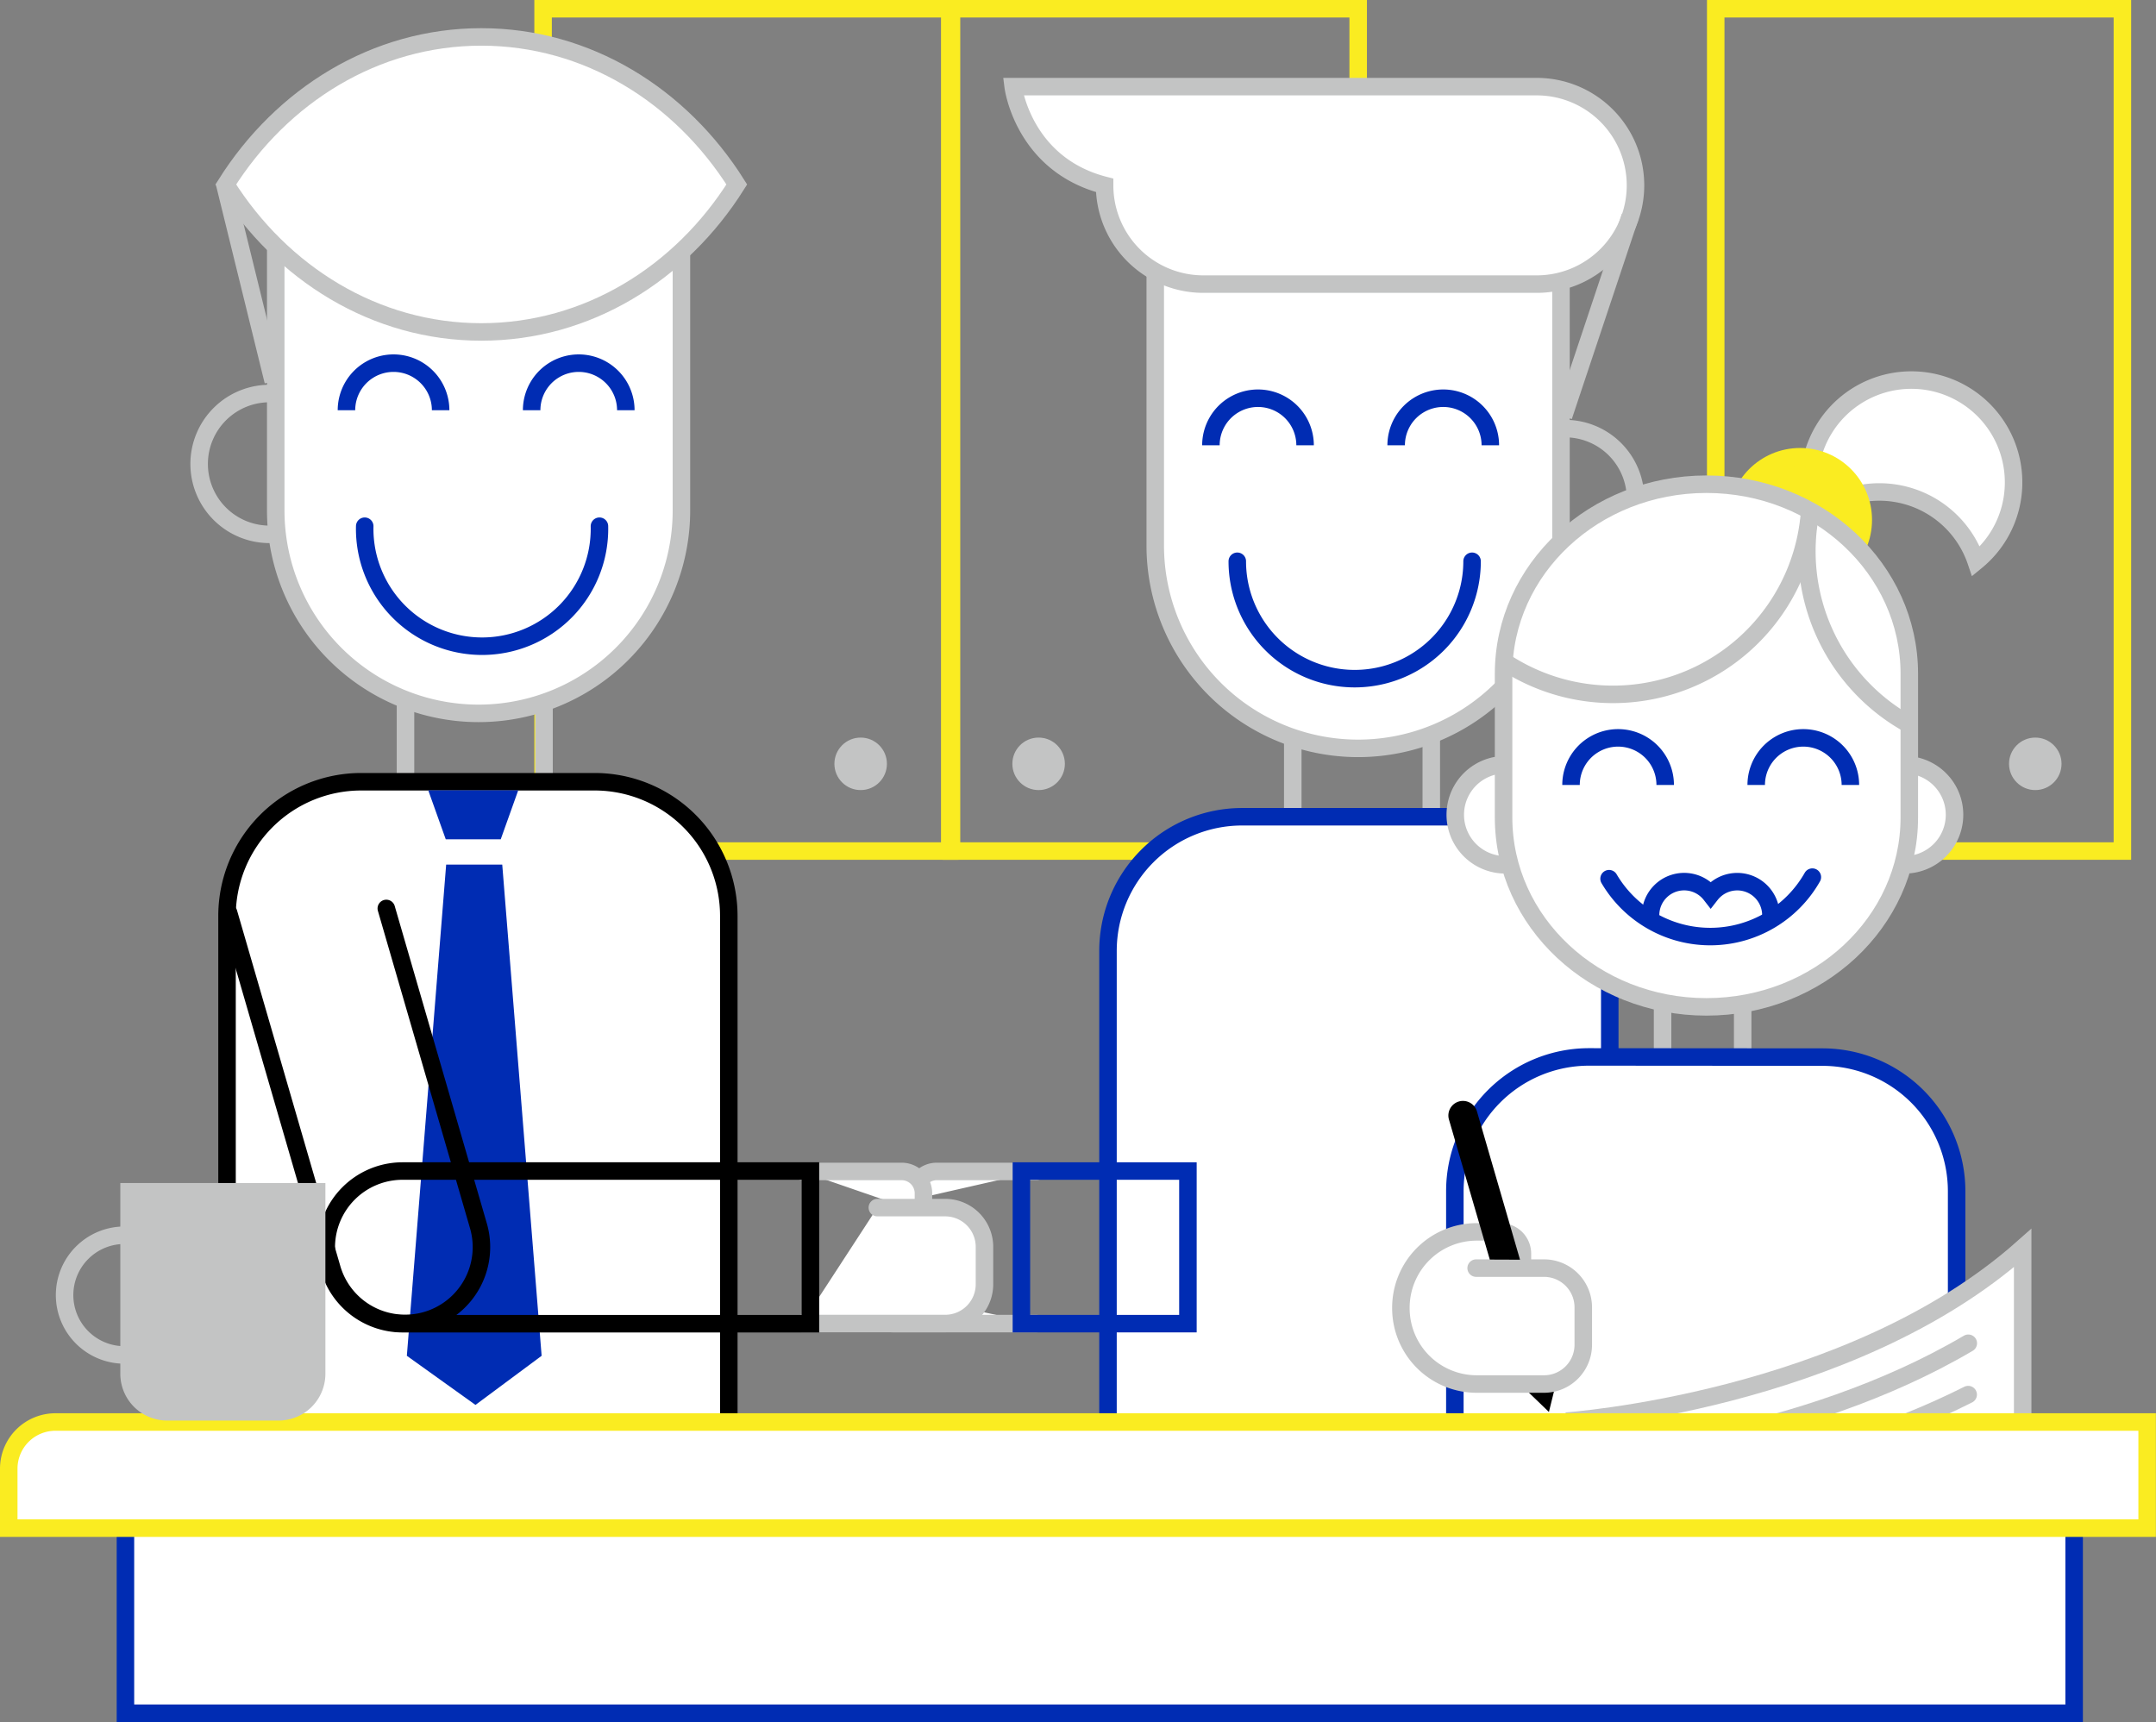<svg xmlns="http://www.w3.org/2000/svg" viewBox="0 0 369.52 295.17"><rect x="0" y="0" width="369.52" height="295.17" fill="#808080" stroke="none"/><defs><style>.cls-1,.cls-12,.cls-13,.cls-14,.cls-4,.cls-6,.cls-8{fill:none;}.cls-1,.cls-15,.cls-9{stroke:#faec21;}.cls-1,.cls-10,.cls-12,.cls-14,.cls-15,.cls-16,.cls-4,.cls-5,.cls-6,.cls-7,.cls-9{stroke-miterlimit:10;}.cls-1,.cls-10,.cls-12,.cls-13,.cls-14,.cls-15,.cls-16,.cls-3,.cls-4,.cls-5,.cls-6,.cls-7,.cls-8,.cls-9{stroke-width:3px;}.cls-16,.cls-2{fill:#c3c4c4;}.cls-10,.cls-15,.cls-3,.cls-5,.cls-7{fill:#fff;}.cls-14,.cls-16,.cls-3,.cls-4,.cls-5{stroke:#c3c4c4;}.cls-13,.cls-14,.cls-3,.cls-8{stroke-linecap:round;}.cls-13,.cls-3,.cls-8{stroke-linejoin:round;}.cls-6,.cls-7,.cls-8{stroke:#002cb3;}.cls-9{fill:#faec21;}.cls-10,.cls-12,.cls-13{stroke:#000;}.cls-11{fill:#002cb3;}</style></defs><title>Asset 2</title><g id="Layer_2" data-name="Layer 2"><g id="Elements_Text" data-name="Elements/Text"><rect class="cls-1" x="294.06" y="1.5" width="69.7" height="144.38"/><circle class="cls-2" cx="348.83" cy="130.93" r="4.5"/><rect class="cls-1" x="93.08" y="1.5" width="69.7" height="144.38"/><polyline class="cls-1" points="232.78 145.88 163.08 145.88 163.08 1.5 232.78 1.5 232.78 9.43 232.78 98.93"/><circle class="cls-2" cx="147.51" cy="130.93" r="4.5"/><circle class="cls-2" cx="178.01" cy="130.93" r="4.5"/><path class="cls-3" d="M177.66,200.8h-17.1a3.73,3.73,0,0,0-3.73,3.74v1"/><path class="cls-3" d="M146.36,220.15a6.73,6.73,0,0,0,6.73,6.73h24.57"/><line class="cls-4" x1="221.57" y1="126.85" x2="221.57" y2="143.45"/><path class="cls-5" d="M198,41.71v51.8a34.77,34.77,0,0,0,34.77,34.77h0a34.77,34.77,0,0,0,34.77-34.77V41.71Z"/><path class="cls-4" d="M268.26,73.47a12.06,12.06,0,0,1,0,24.12"/><path class="cls-6" d="M207.54,76.33a8.07,8.07,0,1,1,16.14,0"/><path class="cls-6" d="M239.29,76.33a8.07,8.07,0,1,1,16.14,0"/><line class="cls-4" x1="245.31" y1="125.69" x2="245.31" y2="149.03"/><path class="cls-5" d="M189.32,31.77h0A16.92,16.92,0,0,0,206.24,48.7h57.14a16.93,16.93,0,0,0,16.93-16.93h0a16.93,16.93,0,0,0-16.93-16.92H173.65S175.32,28.18,189.32,31.77Z"/><line class="cls-5" x1="279.4" y1="37.09" x2="267.97" y2="71.36"/><path class="cls-7" d="M252.9,140a23,23,0,0,1,23,23v92.91h-86V163a23,23,0,0,1,23-23Z"/><path class="cls-8" d="M212.06,96.21a20.12,20.12,0,0,0,40.24,0"/><path class="cls-3" d="M137.43,200.8h17.1a3.74,3.74,0,0,1,3.74,3.74V208"/><path class="cls-3" d="M150.37,207H162a6.73,6.73,0,0,1,6.73,6.73v6.41a6.73,6.73,0,0,1-6.73,6.73H137.43"/><line class="cls-4" x1="298.68" y1="173.06" x2="298.68" y2="189.66"/><line class="cls-4" x1="284.95" y1="171.91" x2="284.95" y2="195.24"/><path class="cls-5" d="M326.41,148.24a8.58,8.58,0,0,0,0-17.16"/><path class="cls-5" d="M258,131.08a8.58,8.58,0,0,0,0,17.16"/><path class="cls-5" d="M345.11,82.69A17.52,17.52,0,1,0,311,88.3a17.51,17.51,0,0,1,27.69,7.93A17.44,17.44,0,0,0,345.11,82.69Z"/><circle class="cls-9" cx="308.52" cy="89.12" r="10.83"/><path class="cls-5" d="M327.24,115.49v24.62c0,17.94-15.57,32.48-34.77,32.48h0c-19.21,0-34.77-14.54-34.77-32.48V115.49C257.7,97.55,273.26,83,292.47,83h0C311.67,83,327.24,97.55,327.24,115.49Z"/><path class="cls-6" d="M317.14,134.55a8.07,8.07,0,0,0-16.14,0"/><path class="cls-6" d="M285.4,134.55a8.07,8.07,0,0,0-16.14,0"/><path class="cls-4" d="M310.17,87.5a33.79,33.79,0,0,1-52.35,25.92"/><path class="cls-4" d="M326.9,124a33.89,33.89,0,0,1-16.54-36.26"/><path class="cls-6" d="M303.52,156.88a5.77,5.77,0,0,0-10.32-3.53,5.76,5.76,0,0,0-10.31,3.53"/><path class="cls-8" d="M310.62,150.35a20.12,20.12,0,0,1-34.84.27"/><path class="cls-7" d="M272.35,181.17a23,23,0,0,0-23,23v64.76h86V204.2a23,23,0,0,0-23-23Z"/><polygon points="264.27 237.87 266.67 237.17 266.07 239.6 265.47 242.03 263.67 240.29 261.87 238.56 264.27 237.87"/><line class="cls-4" x1="93.24" y1="120.85" x2="93.24" y2="137.45"/><path class="cls-5" d="M116.79,35.71v51.8A34.77,34.77,0,0,1,82,122.28h0A34.77,34.77,0,0,1,47.26,87.51V35.71Z"/><path class="cls-4" d="M46.55,67.46a12.07,12.07,0,1,0,0,24.13"/><path class="cls-6" d="M107.26,70.32a8.07,8.07,0,0,0-16.14,0"/><path class="cls-6" d="M75.52,70.32a8.07,8.07,0,0,0-16.14,0"/><line class="cls-4" x1="69.5" y1="119.69" x2="69.5" y2="143.02"/><line class="cls-5" x1="38.46" y1="31.33" x2="46.83" y2="65.36"/><path class="cls-10" d="M61.91,134a23,23,0,0,0-23,23v92.92h86V157a23,23,0,0,0-23-23Z"/><path class="cls-8" d="M102.74,90.2a20.12,20.12,0,1,1-40.23,0"/><polygon class="cls-11" points="92.83 232.4 81.49 240.82 69.73 232.4 76.47 148.2 86.08 148.2 92.83 232.4"/><polygon class="cls-11" points="88.82 135.47 73.4 135.47 76.4 143.87 85.82 143.87 88.82 135.47"/><path class="cls-12" d="M69,200.73h69.9a0,0,0,0,1,0,0v26.17a0,0,0,0,1,0,0H69a13.08,13.08,0,0,1-13.08-13.08v0A13.08,13.08,0,0,1,69,200.73Z"/><path class="cls-13" d="M66.21,155.72,82,210.13a13.08,13.08,0,0,1-8.92,16.2h0a13.06,13.06,0,0,1-16.2-8.92l-17.7-60.95"/><path class="cls-5" d="M82.49,56.9c18.16,0,34.19-10,43.79-25.28-9.6-15.27-25.63-25.29-43.79-25.29S48.3,16.35,38.7,31.62C48.3,46.89,64.33,56.9,82.49,56.9Z"/><polygon class="cls-6" points="203.6 200.73 175.06 200.73 175.06 213.59 175.06 226.89 203.6 226.89 203.6 200.73"/><path class="cls-5" d="M268.43,243.6s48.57-3.33,78.24-29.67v29.34"/><path class="cls-14" d="M273.43,249.6s35.16-2.41,63.92-19.35"/><path class="cls-14" d="M279.77,254.93s30.23-2.07,57.56-15.88"/><rect class="cls-7" x="21.5" y="246.92" width="333.99" height="46.75"/><path class="cls-15" d="M9.5,243.75H368a0,0,0,0,1,0,0v18.19a0,0,0,0,1,0,0H1.5a0,0,0,0,1,0,0V251.75A8,8,0,0,1,9.5,243.75Z"/><path class="cls-4" d="M21.65,232.25a10.26,10.26,0,1,1,0-20.51"/><path class="cls-16" d="M47.75,242H28.64a6.52,6.52,0,0,1-6.52-6.53V204.28H54.27V235.5A6.52,6.52,0,0,1,47.75,242Z"/><path class="cls-3" d="M253,217.37h11.63a6.73,6.73,0,0,1,6.73,6.73v6.41a6.73,6.73,0,0,1-6.73,6.73H253.1a13,13,0,0,1-13-13v-.08a13,13,0,0,1,13-13h4.1a3.73,3.73,0,0,1,3.73,3.73v2.45"/><path d="M255.34,215.91l-7-24a2.5,2.5,0,0,1,1.7-3.1h0a2.5,2.5,0,0,1,3.1,1.71l7.38,25.41Z"/></g></g></svg>